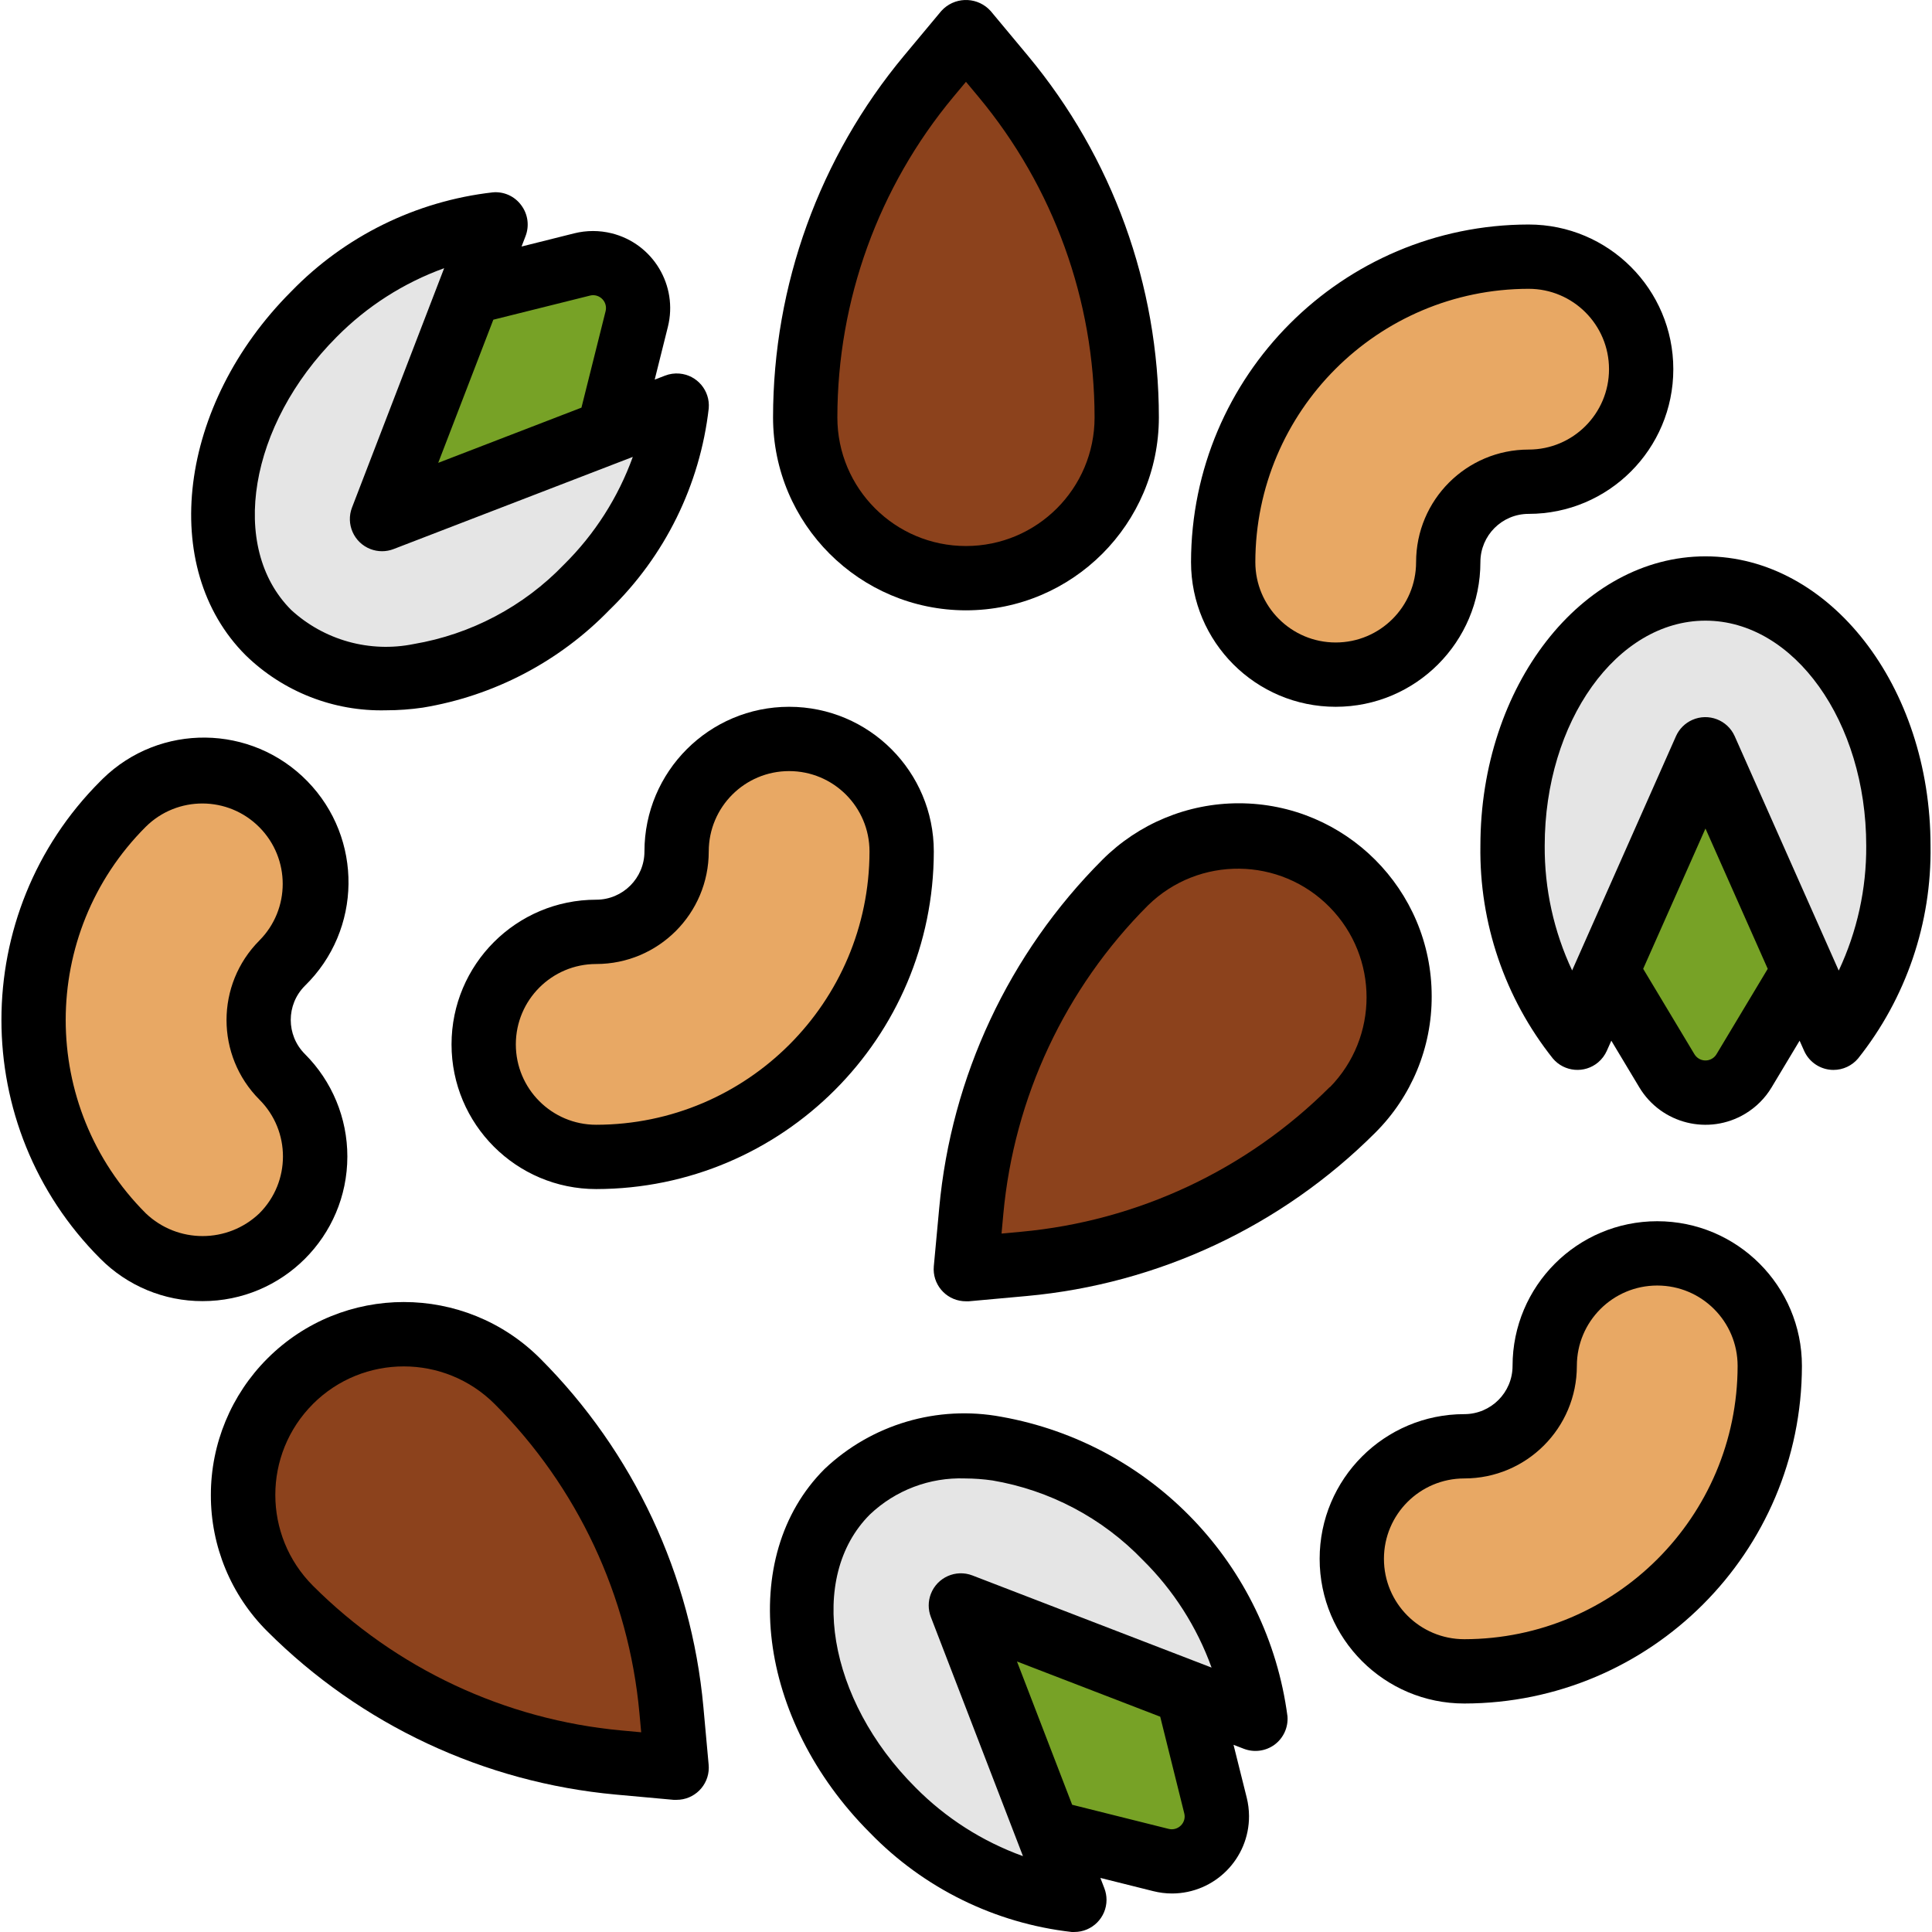 <?xml version="1.0" encoding="iso-8859-1"?>
<!-- Generator: Adobe Illustrator 19.0.0, SVG Export Plug-In . SVG Version: 6.00 Build 0)  -->
<svg version="1.1" id="Capa_1" xmlns="http://www.w3.org/2000/svg" xmlns:xlink="http://www.w3.org/1999/xlink" x="0px" y="0px"
	 viewBox="0 0 511.992 511.992" style="enable-background:new 0 0 511.992 511.992;" xml:space="preserve">
<path style="fill:#8C421C;" d="M255.986,153.221L255.986,153.221c-23.525,0-42.603-19.078-42.603-42.603l0,0
	c0-33.034,11.579-65.02,32.727-90.395l9.875-11.852l9.875,11.852c21.148,25.374,32.727,57.36,32.727,90.395l0,0
	C298.589,134.143,279.511,153.221,255.986,153.221z"/>
<path style="fill:#E8A864;" d="M434.918,97.837L434.918,97.837c0-16.47-13.352-29.822-29.822-29.822l0,0
	c-44.707,0-80.945,36.238-80.945,80.945l0,0c0,16.47,13.352,29.822,29.822,29.822l0,0c16.47,0,29.822-13.352,29.822-29.822l0,0
	c0-11.767,9.534-21.301,21.301-21.301l0,0C421.566,127.659,434.918,114.308,434.918,97.837z"/>
<path style="fill:#E5E5E5;" d="M101.253,137.543l30.069-78.048c-18.336,2.113-35.36,10.548-48.15,23.858
	c-26.618,26.627-32.012,64.39-12.048,84.353s57.727,14.57,84.353-12.048c13.301-12.798,21.727-29.839,23.823-48.184L101.253,137.543
	z"/>
<path style="fill:#77A226;" d="M161.28,114.418l7.447-29.882c1.61-6.39-2.258-12.875-8.648-14.485c-1.917-0.486-3.919-0.486-5.837,0
	l-29.882,7.447l-23.108,60.044L161.28,114.418z"/>
<path style="fill:#8C421C;" d="M358.412,233.859L358.412,233.859c16.641,16.632,16.641,43.608,0.009,60.249l-0.009,0.009l0,0
	c-23.363,23.355-54.182,37.789-87.089,40.771l-15.337,1.397l1.397-15.337c2.982-32.906,17.416-63.725,40.779-87.089l0,0
	C314.803,217.219,341.771,217.219,358.412,233.859z"/>
<path style="fill:#E8A864;" d="M128.178,276.769L128.178,276.769c0,16.47,13.352,29.822,29.822,29.822l0,0
	c44.707,0,80.945-36.238,80.945-80.945l0,0c0-16.47-13.352-29.822-29.822-29.822l0,0c-16.47,0-29.822,13.352-29.822,29.822l0,0
	c0,11.767-9.534,21.301-21.301,21.301l0,0C141.53,246.947,128.178,260.299,128.178,276.769z"/>
<path style="fill:#8C421C;" d="M76.876,366.056L76.876,366.056c16.641-16.641,43.608-16.641,60.249,0l0,0
	c23.363,23.363,37.797,54.182,40.779,87.089l1.397,15.337l-15.337-1.397c-32.906-2.982-63.725-17.416-87.089-40.779l0,0
	C60.235,409.664,60.235,382.688,76.876,366.056z"/>
<g>
	<path style="fill:#E8A864;" d="M358.233,413.098L358.233,413.098c0,16.47,13.352,29.822,29.822,29.822l0,0
		c44.707,0,80.945-36.238,80.945-80.945l0,0l0,0c0-16.47-13.352-29.822-29.822-29.822l0,0c-16.47,0-29.822,13.352-29.822,29.822l0,0
		c0,11.767-9.534,21.301-21.301,21.301l0,0C371.584,383.276,358.233,396.628,358.233,413.098z"/>
	<path style="fill:#E8A864;" d="M74.771,213.078L74.771,213.078c-11.648-11.648-30.529-11.648-42.177,0l0,0l0,0
		c-31.611,31.611-31.611,82.862,0,114.474l0,0c11.648,11.648,30.529,11.648,42.177,0l0,0l0,0c11.648-11.648,11.648-30.529,0-42.177
		l0,0l0,0c-8.316-8.316-8.316-21.804,0-30.12l0,0C86.419,243.607,86.419,224.725,74.771,213.078L74.771,213.078z"/>
</g>
<path style="fill:#E5E5E5;" d="M451.959,195.824l33.929,76.455c11.477-14.451,17.561-32.446,17.194-50.893
	c0-37.644-22.886-68.164-51.123-68.164c-28.237,0-51.123,30.521-51.123,68.164c-0.366,18.447,5.717,36.442,17.194,50.893
	L451.959,195.824z"/>
<path style="fill:#77A226;" d="M425.86,254.616l15.874,26.414c3.391,5.649,10.719,7.473,16.368,4.081
	c1.67-1.005,3.076-2.403,4.081-4.081l15.865-26.414l-26.09-58.792L425.86,254.616z"/>
<path style="fill:#E5E5E5;" d="M255.56,424.515l78.057,30.069c-2.105-18.336-10.548-35.36-23.858-48.15
	c-26.618-26.618-64.381-32.012-84.353-12.048s-14.57,57.727,12.048,84.353c12.781,13.309,29.805,21.744,48.141,23.858
	L255.56,424.515z"/>
<path style="fill:#77A226;" d="M278.693,484.543l29.882,7.447c6.39,1.61,12.875-2.258,14.485-8.648c0.486-1.917,0.486-3.919,0-5.837
	l-7.43-29.865l-60.07-23.125L278.693,484.543z"/>
<path d="M255.986,161.742c28.22-0.026,51.098-22.903,51.123-51.123c-0.017-35.019-12.295-68.931-34.704-95.848L262.53,2.919
	c-3.246-3.613-8.802-3.911-12.414-0.673c-0.239,0.213-0.46,0.435-0.673,0.673l-9.875,11.844
	c-22.409,26.916-34.687,60.828-34.704,95.856C204.888,138.838,227.766,161.707,255.986,161.742z M252.655,25.668l3.332-3.988
	l3.332,3.996c19.853,23.858,30.734,53.91,30.751,84.941c0,18.822-15.26,34.082-34.082,34.082s-34.082-15.26-34.082-34.082
	C221.929,79.578,232.802,49.526,252.655,25.668z"/>
<path d="M405.096,136.18c21.174,0,38.342-17.169,38.342-38.342s-17.169-38.342-38.342-38.342
	c-49.385,0.06-89.406,40.081-89.466,89.466c0,21.174,17.169,38.342,38.342,38.342s38.342-17.169,38.342-38.342
	C392.315,141.897,398.032,136.18,405.096,136.18z M375.274,148.961c0,11.767-9.534,21.301-21.301,21.301
	s-21.301-9.534-21.301-21.301c0.051-39.978,32.446-72.374,72.425-72.425c11.767,0,21.301,9.534,21.301,21.301
	s-9.534,21.301-21.301,21.301C388.626,119.139,375.274,132.49,375.274,148.961z"/>
<path d="M138.13,54.383c-1.738-2.377-4.601-3.672-7.532-3.408c-20.322,2.309-39.22,11.605-53.449,26.294
	c-29.916,29.941-35.301,73.175-12.022,96.402c9.926,9.662,23.329,14.911,37.175,14.562c3.255,0,6.51-0.239,9.739-0.707
	c18.847-3.11,36.195-12.193,49.487-25.911c14.681-14.229,23.977-33.102,26.294-53.415c0.392-4.686-3.084-8.81-7.771-9.202
	c-1.295-0.111-2.599,0.077-3.809,0.545l-2.744,1.057l3.493-13.974c2.735-10.957-3.928-22.06-14.885-24.795
	c-3.255-0.809-6.655-0.809-9.909,0l-13.982,3.502l1.057-2.752C140.328,59.827,139.902,56.734,138.13,54.383z M149.479,149.591
	c-10.685,11.119-24.658,18.507-39.859,21.088c-11.639,2.352-23.696-1.005-32.446-9.032c-16.632-16.615-11.196-49.044,12.022-72.331
	c8.026-8.129,17.765-14.357,28.51-18.243l-24.411,63.401c-1.704,4.388,0.477,9.321,4.865,11.026c1.985,0.767,4.184,0.767,6.16,0
	l63.376-24.42C163.819,131.817,157.599,141.565,149.479,149.591z M156.355,78.334c1.823-0.46,3.672,0.656,4.132,2.479
	c0.136,0.545,0.136,1.108,0,1.653l-6.399,25.562l-37.959,14.63l14.604-37.934L156.355,78.334z"/>
<path d="M379.406,263.988c-0.009-28.237-22.903-51.115-51.132-51.115c-13.556,0-26.55,5.385-36.136,14.971
	c-24.752,24.778-40.047,57.437-43.242,92.312l-1.431,15.405c-0.426,4.686,3.033,8.827,7.72,9.253
	c0.264,0.026,0.537,0.034,0.801,0.034c0.256,0,0.52,0,0.775,0l15.337-1.397c34.883-3.187,67.542-18.49,92.32-43.242
	C374.064,290.622,379.457,277.578,379.406,263.988z M352.388,288.084c-21.957,21.94-50.893,35.505-81.797,38.342l-5.18,0.477
	l0.477-5.181c2.837-30.904,16.402-59.848,38.342-81.797c13.454-13.164,35.037-12.926,48.201,0.537
	c12.951,13.241,12.96,34.415,0,47.655L352.388,288.084z"/>
<path d="M247.466,225.646c0-21.174-17.169-38.342-38.342-38.342s-38.342,17.169-38.342,38.342c0,7.055-5.726,12.781-12.781,12.781
	c-21.174,0-38.342,17.169-38.342,38.342s17.169,38.342,38.342,38.342C207.385,315.052,247.406,275.031,247.466,225.646z M158,298.07
	c-11.767,0-21.301-9.535-21.301-21.301s9.534-21.301,21.301-21.301c16.47,0,29.822-13.352,29.822-29.822
	c0-11.767,9.535-21.301,21.301-21.301c11.767,0,21.301,9.535,21.301,21.301C230.373,265.624,197.978,298.019,158,298.07z"/>
<path d="M451.959,147.436c-32.889,0-59.644,34.397-59.644,76.685c-0.315,20.449,6.467,40.379,19.197,56.38
	c3.033,3.596,8.41,4.056,12.005,1.031c0.988-0.835,1.772-1.883,2.301-3.067l1.193-2.675l7.413,12.355
	c5.811,9.688,18.37,12.823,28.058,7.012c2.88-1.73,5.291-4.132,7.012-7.012l7.413-12.355l1.193,2.675
	c1.193,2.684,3.681,4.567,6.586,4.984c0.4,0.06,0.801,0.085,1.201,0.085c2.514,0,4.899-1.108,6.518-3.033
	c12.73-16.002,19.521-35.931,19.197-56.38C511.603,181.833,484.848,147.436,451.959,147.436z M454.881,279.376
	c-0.971,1.61-3.059,2.139-4.678,1.167c-0.477-0.29-0.878-0.69-1.167-1.167l-13.582-22.631l16.504-37.184l16.504,37.184
	L454.881,279.376z M487.259,257.172l-27.547-62.064c-1.909-4.303-6.944-6.237-11.247-4.328c-1.934,0.861-3.476,2.403-4.328,4.328
	l-27.513,62.064c-4.857-10.335-7.345-21.634-7.268-33.051c0-32.881,19.112-59.644,42.603-59.644s42.603,26.763,42.603,59.644
	c0.077,11.418-2.411,22.716-7.268,33.051H487.259z"/>
<path d="M55.881,396.185c-0.034,13.565,5.351,26.576,14.971,36.144c24.778,24.752,57.437,40.047,92.312,43.242l15.337,1.397
	c0.256,0,0.52,0,0.775,0c4.703,0.017,8.538-3.783,8.555-8.486c0-0.273-0.009-0.545-0.034-0.809l-1.397-15.337
	c-3.195-34.875-18.49-67.534-43.242-92.312c-19.964-19.964-52.333-19.972-72.297-0.009C61.266,369.609,55.872,382.62,55.881,396.185
	z M82.9,372.088c13.309-13.309,34.892-13.309,48.201,0l0,0c21.94,21.949,35.505,50.893,38.342,81.797l0.477,5.181l-5.18-0.477
	c-30.904-2.837-59.84-16.402-81.797-38.342c-13.309-13.309-13.309-34.883,0-48.192L82.9,372.088z"/>
<path d="M388.055,451.44c49.385-0.06,89.406-40.081,89.466-89.466c0-21.174-17.169-38.342-38.342-38.342
	c-21.174,0-38.342,17.169-38.342,38.342c0,7.055-5.726,12.781-12.781,12.781c-21.174,0-38.342,17.169-38.342,38.342
	C349.712,434.271,366.881,451.44,388.055,451.44z M388.055,391.796c16.47,0,29.822-13.352,29.822-29.822
	c0-11.767,9.534-21.301,21.301-21.301s21.301,9.534,21.301,21.301c-0.051,39.978-32.446,72.374-72.425,72.425
	c-11.767,0-21.301-9.534-21.301-21.301S376.288,391.796,388.055,391.796z"/>
<path d="M337.783,462.338c2.343-1.747,3.63-4.576,3.408-7.49c-5.274-40.166-35.957-72.28-75.833-79.395
	c-16.939-3.153-34.363,1.994-46.863,13.854c-23.253,23.253-17.893,66.46,12.048,96.393c14.238,14.689,33.128,23.977,53.449,26.286
	c0.239,0.009,0.486,0.009,0.724,0c4.703,0,8.521-3.817,8.521-8.521c0-1.048-0.196-2.079-0.571-3.059l-1.057-2.744l13.974,3.493
	c1.645,0.418,3.34,0.631,5.044,0.631c11.29-0.043,20.415-9.236,20.373-20.526c-0.009-1.653-0.213-3.289-0.613-4.891l-3.493-13.982
	l2.744,1.057C332.364,464.484,335.432,464.068,337.783,462.338z M242.566,473.653c-23.253-23.253-28.655-55.69-12.048-72.297
	c6.782-6.45,15.874-9.892,25.221-9.56c2.42,0.009,4.84,0.187,7.234,0.528c15.209,2.573,29.183,9.961,39.876,21.08
	c8.129,8.026,14.349,17.774,18.225,28.518l-63.384-24.42c-4.388-1.687-9.321,0.503-11.009,4.891c-0.758,1.968-0.758,4.15,0,6.126
	l24.411,63.367C260.34,488.01,250.593,481.782,242.566,473.653z M313.832,480.529c0.307,1.159-0.034,2.394-0.895,3.238
	c-0.852,0.852-2.079,1.193-3.246,0.895l-25.562-6.39l-14.621-37.968l37.959,14.63L313.832,480.529z"/>
<path d="M53.683,344.806c21.174,0.017,38.351-17.143,38.368-38.317c0.009-10.191-4.047-19.964-11.256-27.164
	c-4.993-4.993-4.993-13.079-0.009-18.072c0,0,0,0,0.009-0.009c15.158-14.792,15.448-39.067,0.656-54.216
	c-14.792-15.158-39.067-15.448-54.216-0.656c-0.222,0.213-0.435,0.435-0.656,0.656c-34.934,34.934-34.934,91.587,0,126.522
	C33.745,340.767,43.501,344.831,53.683,344.806z M38.627,219.102c8.359-8.282,21.847-8.222,30.12,0.136
	c8.231,8.308,8.231,21.693,0,29.992c-11.622,11.656-11.622,30.521,0,42.177c8.316,8.316,8.316,21.804,0,30.12
	c-8.427,8.052-21.693,8.052-30.12,0C10.339,293.239,10.339,247.382,38.627,219.102L38.627,219.102z"/>
<g>
</g>
<g>
</g>
<g>
</g>
<g>
</g>
<g>
</g>
<g>
</g>
<g>
</g>
<g>
</g>
<g>
</g>
<g>
</g>
<g>
</g>
<g>
</g>
<g>
</g>
<g>
</g>
<g>
</g>
</svg>
